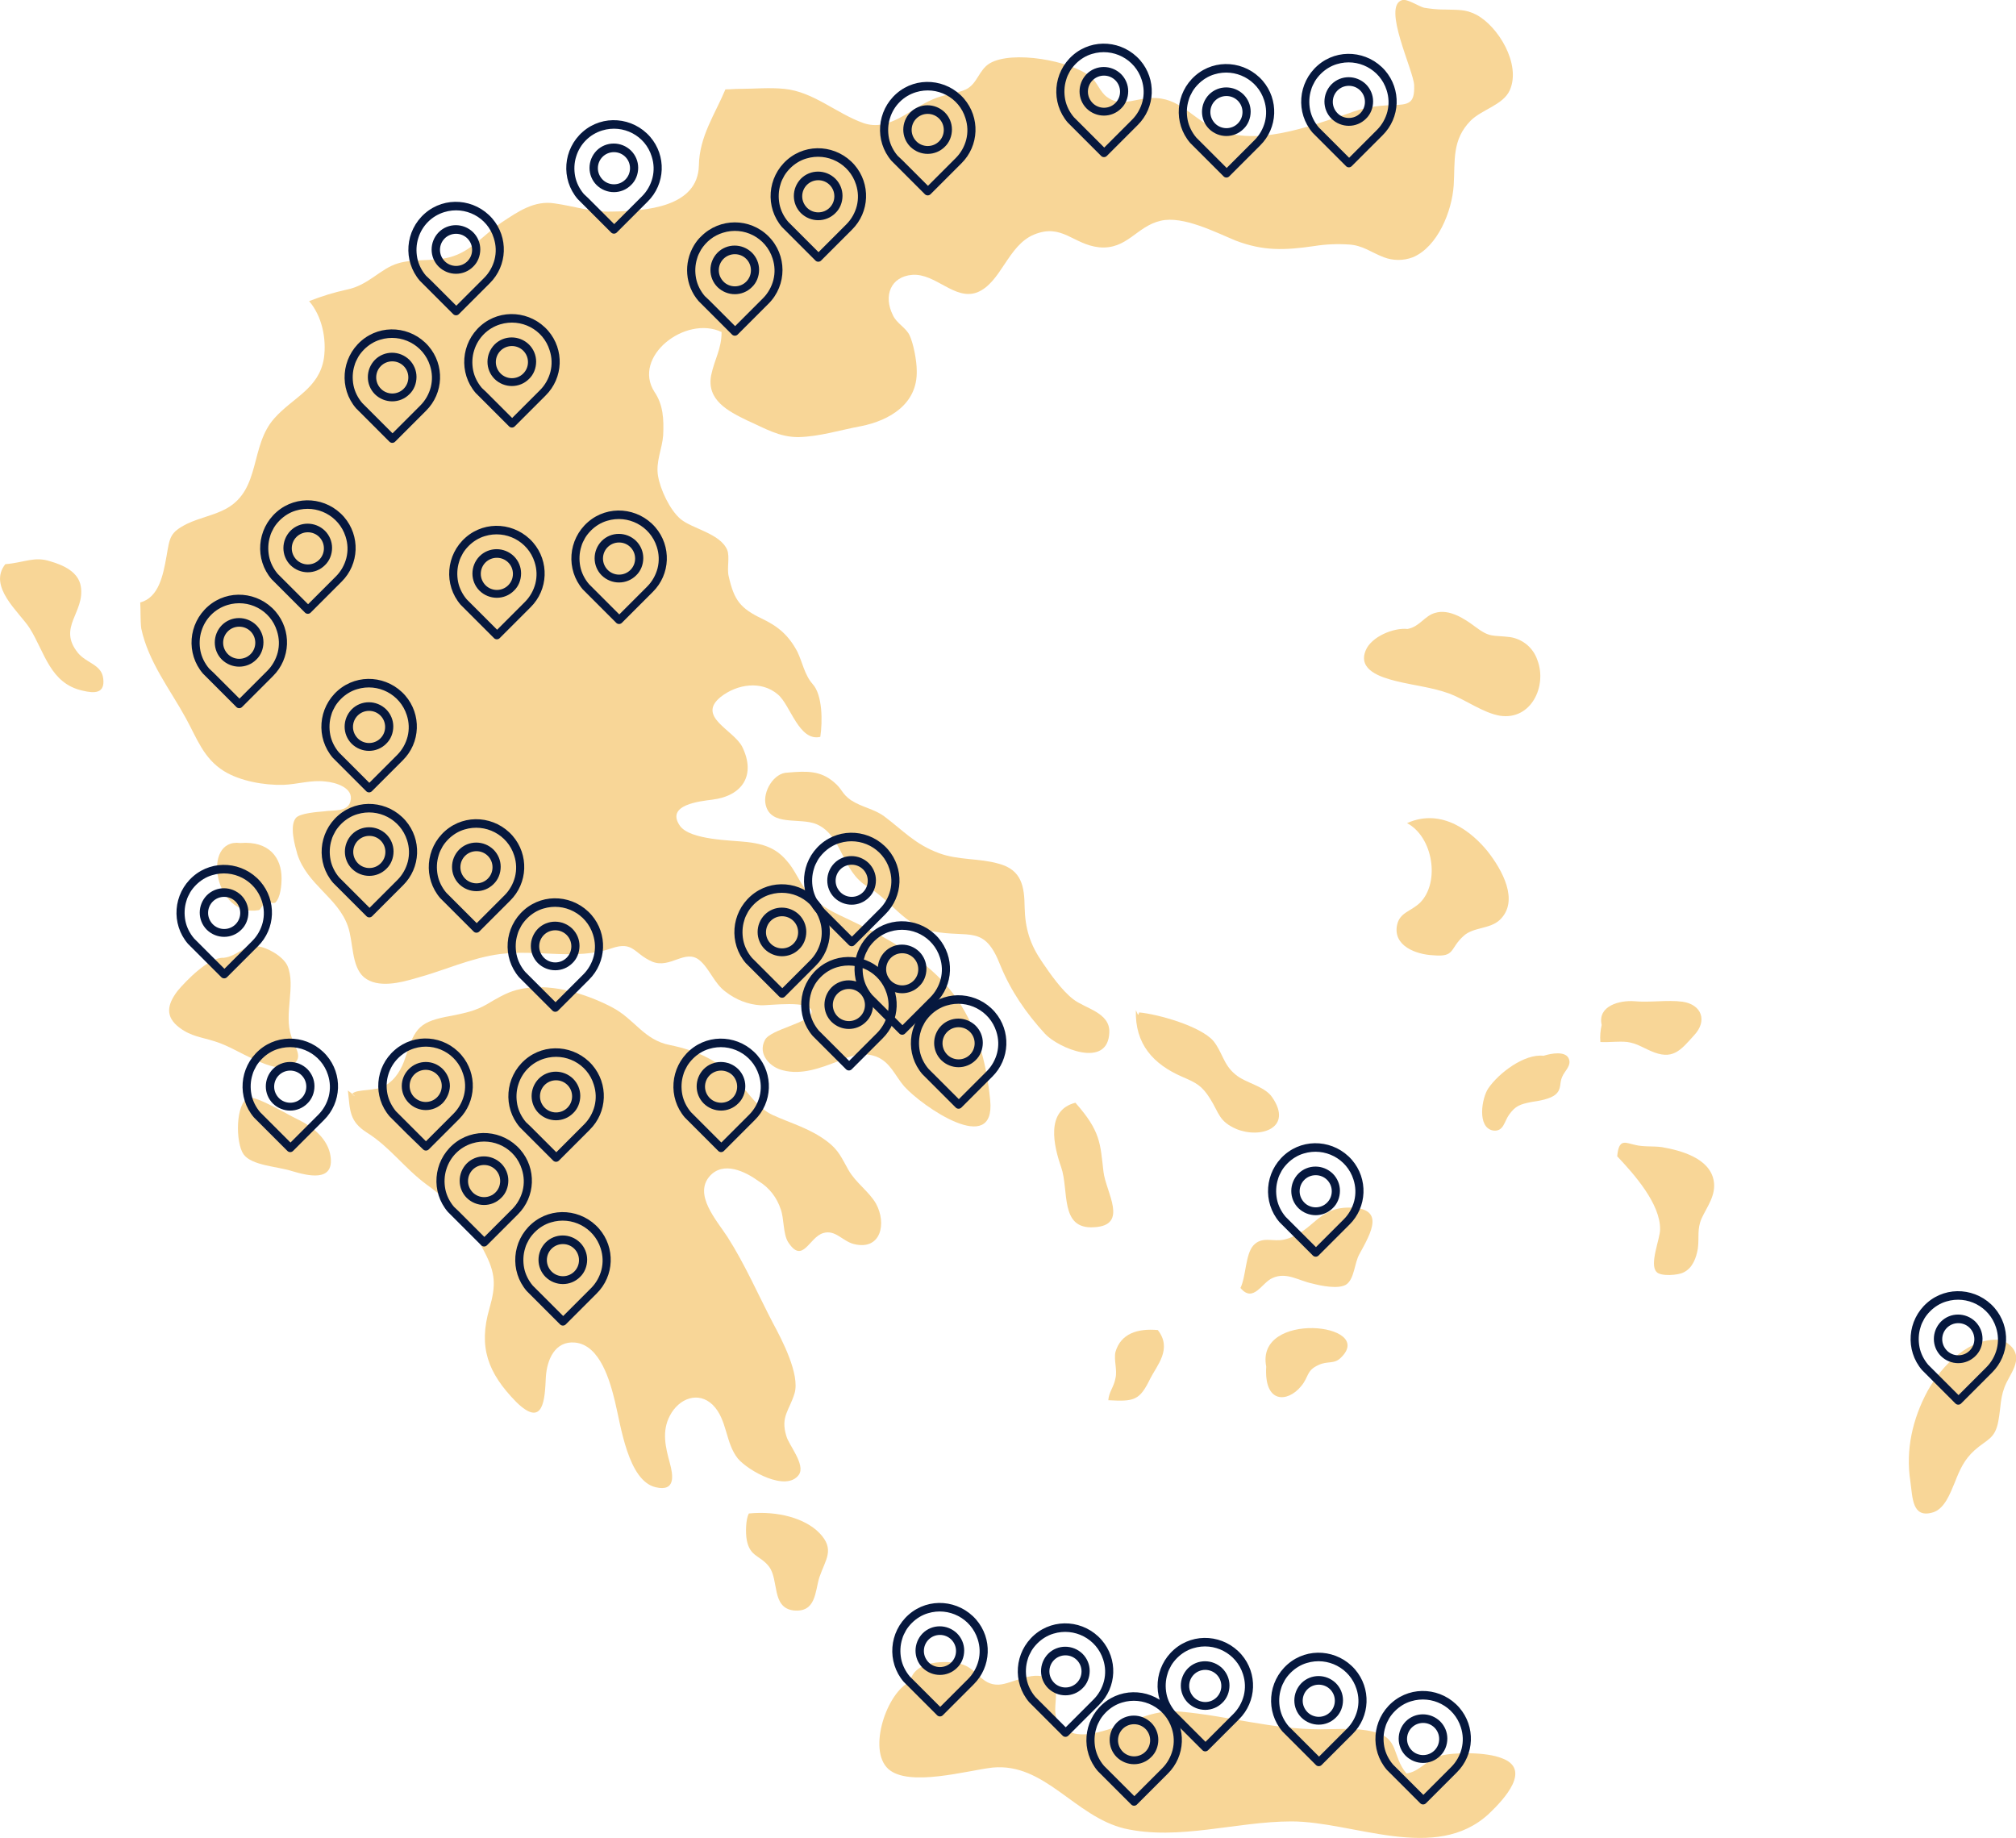 <?xml version="1.0" encoding="utf-8"?>
<!-- Generator: Adobe Illustrator 26.3.1, SVG Export Plug-In . SVG Version: 6.00 Build 0)  -->
<svg version="1.1" id="Layer_1" xmlns="http://www.w3.org/2000/svg" xmlns:xlink="http://www.w3.org/1999/xlink" x="0px" y="0px"
	 viewBox="0 0 790.3 720.5" style="enable-background:new 0 0 790.3 720.5;" xml:space="preserve">
<style type="text/css">
	.st0{fill:#F8D697;}
	.st1{fill:#06183E;}
</style>
<g id="Group_307" transform="translate(-273.625 -4253.862)">
	<path id="Path_1010" class="st0" d="M1022.5,4834.4c-1.9-12.3,0.9-24.4,6.7-35.2c5.4-9.9,17-22,29.5-20c9.3,5,4.1,11.4,1.5,16.6
		c-2.6,5.4-2.1,9.3-3.2,15.1c-1.3,7.1-4.5,7.1-9.3,11.4c-4.1,3.7-5.8,7.6-7.8,12.7c-1.7,3.9-3.9,10.6-9,11.8
		C1023.2,4848.8,1023.4,4840.9,1022.5,4834.4z"/>
	<path id="Path_1012" class="st0" d="M924.4,4735.8c0.2-10.1-10.3-21.8-16.8-28.7c0.6-7.3,3.4-5.2,6.9-4.5c3.5,0.9,6.9,0.4,10.6,0.9
		c7.5,1.3,18.6,4.3,20.3,13c1.1,5.8-2.6,10.3-4.7,14.9c-1.9,4.3-0.9,7.5-1.5,11.9c-0.6,3.5-2,7.6-5.6,9.3c-1.9,1.1-9,1.7-10.6-0.2
		C920.1,4749.4,924.4,4739.5,924.4,4735.8z"/>
	<path id="Path_1013" class="st0" d="M901.5,4655.6c-1.7-7.5,7.1-9.7,12.7-9.3c6.2,0.6,12.9-0.6,19,0.2c7.5,1.1,9.9,7.5,4.5,13.2
		c-5.4,6-8.4,9.9-17,6.1c-3.4-1.5-5.6-3-9.1-3.5c-3.5-0.4-7.1,0.2-10.6,0C900.8,4660,901,4657.8,901.5,4655.6z"/>
	<path id="Path_1014" class="st0" d="M874,4685.8c-4.5,0.9-6.3,1.5-8.8,5c-1.9,2.6-2.1,6.7-6.2,6.2c-6.5-1.1-4.5-12.9-1.9-16.6
		c4.1-6,14.2-13.6,21.6-12.7c3.5-1.1,8.2-1.7,9.7,0.7c1.7,3-1.5,5.2-2.4,7.6c-1.1,2.4-0.2,4.7-2.4,6.7
		C881.5,4684.7,876.7,4685.4,874,4685.8z"/>
	<path id="Path_1015" class="st0" d="M821.3,4616.4c1.1-5,5.4-5.2,9.1-8.8c7.8-8,5-25.7-5.2-31.1c13.8-6.2,25.7,3.7,31.7,11.2
		c5.4,6.9,12.5,19.2,4.7,26.7c-3.9,3.7-10.4,2.8-14.2,6.3c-5.6,5-3.2,8.4-11.9,7.6C828.7,4628,819.6,4624.6,821.3,4616.4z"/>
	<path id="Path_1016" class="st0" d="M809,4508.8c2.2-5.4,11-9,16.4-8.4c4.8-0.9,6.7-5.2,10.8-6.3c5.6-1.7,11.7,2.4,15.7,5.4
		c6,4.5,6.7,3.2,13.8,4.1c4.9,0.8,9,4.2,10.6,9c3.9,10.1-2.4,23.7-14.7,21.8c-6.5-1.1-13.4-6.2-19.6-8.6c-7.1-2.6-14-3.2-21.2-5
		C814.9,4519.3,805.8,4516.5,809,4508.8z"/>
	<path id="Path_1017" class="st0" d="M790.5,4788.9c-4.9,2.2-3.7,4.7-6.9,8.4c-5.2,6.3-14.5,6.9-13.6-7.8c-4.3-22,43.3-17,29.3-3.5
		C796.7,4788.7,794,4787.2,790.5,4788.9z"/>
	<path id="Path_1018" class="st0" d="M759.9,4758.7c2.2-4.5,1.9-13,5-16.6c3.5-3.9,7.8-1.3,12.3-2.4c11.2-2.8,12.7-12.5,25.2-12.5
		c14.5,0,8.8,9.7,4.1,18.3c-1.9,3.4-1.9,9.3-4.9,11.7c-3,2.2-10.3,0.6-13.4-0.2c-5.4-1.1-10.3-4.7-15.7-2.2
		C768.3,4756.5,765,4764.8,759.9,4758.7z"/>
	<path id="Path_1022" class="st0" d="M724.5,4794.3c-4.1,8.4-6.1,9-16.4,8.4c0.2-3.2,2.2-5.2,2.8-8.6c0.8-3.2-0.7-7.1,0-10.3
		c2.1-7.3,8.8-9.3,16.6-8.6C733.3,4782.6,727.1,4789.1,724.5,4794.3z"/>
	<path id="Path_1021" class="st0" d="M737,4675.9c-11.2-4.9-18.5-12.7-18.1-26.1c1.1,2.6,0.9,1.9,1.3,0.9
		c7.5,0.7,24.1,5.4,29.1,11.2c3.5,4.3,3.9,9.3,8.6,13.1c3.9,3.4,11.4,4.5,14.4,8.9c8.4,12.1-4.5,16.4-14,12.5
		c-6.9-3-6.7-6.2-10.3-11.9C744.8,4679.4,742.6,4678.3,737,4675.9z"/>
	<path id="Path_1023" class="st0" d="M689.6,4711.3c-2.8-8-6.3-22.2,5.6-25.2c9.9,11.2,9.7,15.8,11,27c0.9,8,10.1,21.1-3.7,21.8
		C688.9,4735.8,692.8,4720.5,689.6,4711.3z"/>
	<path id="Path_1019" class="st0" d="M621.8,4947.2c-8.2-7.6-0.4-30.2,8.6-34.1c1.5-8.6,14.5-8.4,19.6-7.1c6.9,1.7,8,8.4,15.1,8.2
		c5.4-0.2,14.5-6.5,20.3-1.7c4.5,3.7,0.2,11,2.8,15.8c3.7,6.9,11.6,5.8,17.7,4.1c11.2-3,19-8.8,30.8-7.6c18.6,1.7,35.6,6.9,54.6,6.9
		c6.7,0,14-0.7,20.5,0.9c10.6,2.4,7.3,9.5,13.2,16.4c5-0.6,8.2-5.6,13.2-6.9c5.6-1.5,18.1-1.5,24.1,0.9c11.9,4.3,1.1,16-5,21.8
		c-20.9,19.4-53.1,3-77.4,3c-21.6,0-44.2,7.6-65.4,2.8c-19.6-4.7-31.3-25.9-51.8-23.9C652.9,4947.8,629.8,4954.5,621.8,4947.2z"/>
	<path id="Path_1024" class="st0" d="M573.8,4569.4c-1.3-5.2,3.2-12.7,8.6-12.7c7.8-0.7,12.9-0.7,18.1,3.7c3.4,2.8,3,4.5,6.7,7.1
		c4.3,2.8,9,3.4,13,6.3c7.5,5.6,12.1,11,21.6,14.5c7.6,2.8,15.7,1.9,23.3,4.1c9.1,2.4,10.1,9,10.2,17.1c0.2,8.4,2.1,14.5,6.9,21.5
		c3.2,4.7,7.6,11,12.1,14.5c4.7,3.7,14.4,5.2,14.2,12.9c-0.4,14.7-20.1,6.2-25.2,0.7c-7.5-8.2-13.4-16.8-17.5-26.8
		c-6.3-16.2-11.9-10.6-26.7-13.4c-10.8-2.2-16.2-12.1-25.4-17.5c-10.3-6.2-9.7-19.8-19.8-24.4C587.4,4574.1,575.9,4578,573.8,4569.4
		z"/>
	<path id="Path_1027" class="st0" d="M575,4867.8c-3.4-4.3-7.3-3.7-8.6-10.1c-0.6-3-0.4-8.6,0.8-10.6c11.4-1.1,22,1.9,27.6,7.6
		c6.3,6.5,2.4,10.4,0,17.5c-1.7,5.6-1.3,13.8-10.1,12.9C575.9,4884,579.1,4873,575,4867.8z"/>
	<path id="Path_1020" class="st0" d="M328.6,4490c7.3-1.9,9-10.8,10.3-18.1c1.3-7.5,1.3-9.3,8-12.7c5-2.4,10.8-3.4,15.5-6
		c13.6-7.6,9.1-24.6,18.8-35.4c7.3-8.2,17.5-11.6,19.4-23.5c1.1-7.8-0.8-16.6-5.8-22.4c4.8-1.9,9.7-3.4,14.7-4.5
		c8.6-1.7,13.1-8.2,20.1-10.3c6.1-1.9,14-0.7,20.3-2.4c8.4-2.2,13.2-8.8,20.3-13.6c6.5-4.3,12.9-8.8,20.9-7.5
		c7.8,1.1,14,3.4,22.2,3.2c13.6-0.2,33.9-1.7,34.3-18.1c0.2-11.4,6.3-20,10.4-29.8c1.9,0,3.7-0.2,5.4-0.2c5.8,0,11.9-0.6,17.7,0
		c11.4,1.1,20.5,9.7,31,13.4c10.1,3.5,18.3-5.6,27.2-9.3c4.1-1.9,9.1-2.1,13-3.9c4.5-2.2,5-7.6,9.3-10.2c8.8-5.2,31.7-1.1,39.5,5.2
		c2.6,2,3.7,6,6.5,8c5,3.7,9.9,1.1,15.1,0.6c12.1-1.7,16.8,6.5,26.3,11.4c16.2,8,37.5-0.4,53.3-5.6c5.4-2.1,11-3.1,16.8-3.2
		c6.9-0.2,9.1-0.6,8.9-7.8c-0.2-5.8-12.7-31.1-4.7-33.4c2-0.6,6.3,2.4,8.6,3c2.5,0.4,5.1,0.7,7.6,0.7h0.7c4.9,0.2,7.8-0.2,12.1,2
		c8.6,4.5,17.7,19.4,13.2,29.6c-2.6,5.8-10.8,7.5-15.3,11.9c-7.5,7.6-6.1,15.7-6.7,25.4c-0.7,10.3-6.3,24.1-16,28.2
		c-3.7,1.4-7.7,1.4-11.4,0c-5-1.9-8.2-4.7-13.8-5c-4.5-0.3-9-0.1-13.4,0.6c-11.7,1.7-20,2-30.8-2.1c-7.8-3.2-20.7-9.9-29.5-7.8
		c-9.5,2.2-13.1,11.4-24.1,10.4c-10.2-1.1-14.5-9.5-25.5-5c-10.4,4.3-12.9,19-22.4,22.7c-8.8,3.2-16.2-7.6-25.4-6.9
		c-8.4,0.7-11.4,8.2-7.5,15.9c1.5,3.2,5,4.7,6.5,7.8c1.5,3.2,2.8,9.9,2.8,13.8c0.4,13.2-10.8,19.6-21.8,21.8
		c-8.2,1.5-16.2,4.1-24.6,4.3c-7.6,0-13-3.4-20-6.5c-7.6-3.7-16-8-14.2-17.7c1.3-6.3,4.1-10.3,4.1-17c-14.2-6.7-35.2,9.7-26.3,23.5
		c3.4,5,3.7,10.6,3.4,17c-0.4,5.4-3,10.4-2,16c0.9,5.2,4.5,13.1,8.8,16.8c4.7,3.9,15.5,5.6,18.3,12.1c1.1,2.8-0.2,7.3,0.6,10.4
		c2.1,9.3,4.5,12.5,13.1,16.6c6.3,3,10.4,6.5,13.8,12.9c2,4.1,2.8,9.1,6,12.7c3.9,4.3,3.9,14.7,3,20.7c-8.4,1.9-11.7-12.5-16.6-16.6
		c-6.5-5.6-16-4.1-22.4,0.9c-9.7,7.8,5,12.9,8.4,19.6c5.4,11,0.2,19.2-11.7,20.7c-4.5,0.6-18.6,1.9-12.7,10.3
		c4.1,5.6,20.3,5.6,26.1,6.3c6.3,0.7,11.4,2.2,15.7,7.3c3.2,3.5,4.9,8.2,7.8,11.9c3.9,5,9.3,7.8,14.9,10.4
		c15.5,7.3,32.4,16.2,42.7,30c9.1,12.3,12.9,26.3,14.4,41.6c2.2,22.4-26.7,2.4-33.7-5.4c-3.7-4.3-5.4-9.5-11-11.7
		c-5.6-2-9.9-0.2-15.1,1.9c-6.7,2.6-14.2,5.4-21.4,3.5c-5-1.1-10.1-6.3-7.1-11.9c2.2-4.3,18.1-6.7,18.3-11c0.2-4.9-17-2.4-20-2.6
		c-5-0.3-9.7-2.2-13.6-5.2c-4.7-3.4-6.3-9.1-10.4-12.5c-5.6-4.5-11.4,3.5-18.5,0.6c-7.3-3.2-7.3-8.2-16-5.2
		c-13.8,4.7-28.9,0.4-43.5,2.2c-11.6,1.5-22,6.5-33.2,9.5c-5.8,1.7-14.9,4.1-20.3-0.4c-5-4.3-4.1-13.8-6.3-20
		c-3.9-11.2-15.9-16.2-19.8-28.2c-0.9-3.2-3.2-11-0.6-14.2c1.5-1.9,8.6-2.4,11-2.6c3.5-0.6,9.3,0.4,10.4-3.9c1.5-5.4-6-7.5-9.7-7.8
		c-5.8-0.7-11,1.1-16.6,1.3c-7.6,0.2-17-1.5-23.3-5.4c-8-5-10.5-12.7-14.9-20.7c-6.1-11.2-14.7-22-17.5-35.2
		C328.6,4496.9,328.8,4493.4,328.6,4490z"/>
	<path id="Path_1026" class="st0" d="M417.6,4697.9c-7.1-4.5-6.7-8.6-7.6-16.6c0.6,0.4,1.1,0.9,1.7,1.3c-0.1,0-0.2,0.1-0.2,0.2l0,0
		c0.4,0.4,0.8,0.7,1.1,0.7c0.6,0.6,0.4,0.4,0,0c-0.2-0.4-0.6-0.6-0.9-0.9c1.7-2,9.5-0.9,12.9-3.2c4.1-2.4,6.5-6.5,8-11.2
		c3.7-11.7,5.6-14,18.1-16.2c5.4-1.1,9.3-1.9,13.8-4.5c3.7-2.2,7.5-4.5,11.6-5.6c12.1-3.2,26.5,1.1,37.3,6.7
		c9.1,4.7,12.5,12.9,22.9,14.9c10.8,2.2,19.6,6.3,26.8,14.5c4.3,4.7,7.5,10.1,13.4,12.9c7.5,3.4,14.5,5.2,21.3,10.3
		c4.7,3.5,5.8,6.7,8.4,11.2c2.8,5,8,8.4,10.8,13.2c4.3,7.8,2,18.5-8.6,15.9c-4.5-1.1-7.3-5.8-12.1-4.3c-5.6,1.7-8,12.5-13.8,3.4
		c-1.9-3.2-1.5-9.1-2.8-12.7c-1.5-4.6-4.5-8.5-8.6-11c-5.4-3.9-13.8-8-19.2-2.1c-6.5,7.3,2.6,17.3,6.9,23.9
		c6.9,10.8,12.1,22.8,17.9,33.9c3.4,6.3,10.6,20,8.4,27.4c-2,6.7-5.6,9.1-3.2,16.8c0.9,3.4,7.6,11.2,4.9,15.1
		c-4.9,6.9-19.8-1.5-23.9-6.3c-5-6.2-4.1-15.3-9.9-21.1c-5.6-5.4-13.2-2.6-16.8,4.3c-3.2,6.1-1.7,12.3,0,18.5
		c1.3,4.8,2.4,11.4-5.6,9.5c-10.8-2.6-13.6-24.2-15.9-33.6c-1.9-7.8-5.8-22.2-15.7-23.1c-7.8-0.7-11,6.7-11.4,13.6
		c-0.4,8.4-0.8,20.3-11.6,9.7c-11.2-11.4-14.9-21.6-10.5-36.7c2.6-9.1,2.4-13.8-2-22.2c-5.3-10.4-13-19.5-22.6-26.3
		C432.1,4711.7,426.5,4703.5,417.6,4697.9z"/>
	<path id="Path_1035" class="st0" d="M412.5,4683.5C412.9,4683.9,413.1,4684.1,412.5,4683.5z"/>
	<path id="Path_1036" class="st0" d="M412.5,4683.5c-0.4,0-0.7-0.4-1.1-0.7c0-0.1,0.1-0.2,0.2-0.2l0,0
		C412,4683,412.4,4683.2,412.5,4683.5z"/>
	<path id="Path_1039" class="st0" d="M343.2,4642.3c3.4-4.1,12.5-13.4,18.1-13c5.8-0.7,7.6-5.2,13.4-4.5c3.7,0.4,9.9,3.9,11.6,7.6
		c3.4,7.8-1.5,19,1.5,27.6c1.5,4.9,5.6,9-0.7,11.8c-4.1,1.7-10.5-1.1-14-2.8c-5.2-2.2-9.7-5.2-15.1-6.9c-5.2-1.7-9.3-1.9-14-5.4
		C338.3,4652.4,339.1,4647.7,343.2,4642.3z"/>
	<path id="Path_1037" class="st0" d="M369.1,4706.3c-3.2-4.5-3.2-20.1,2-22.2c3.2-0.7,16,7.1,19.8,8.8c5.6,2.8,11.4,7.6,12.3,14.2
		c1.5,10.3-9,7.6-15.1,5.8C382.7,4711.1,372.3,4710.8,369.1,4706.3z"/>
	<path id="Path_1040" class="st0" d="M375.1,4610.6c-17.5,3.2-22.6-28.3-7.3-26.3c11.4-0.9,16.2,5.8,16.2,13.8
		c0,2.8-0.4,7.5-2.4,9.5c-0.9,0.7-3-0.6-3.9,0C376.6,4608.2,375.8,4610.5,375.1,4610.6z"/>
	<path id="Path_1041" class="st0" d="M305.3,4483.7c1.7,10.3-9.3,16-1.1,26.1c3.4,4.1,9.3,4.5,9.9,10.1c0.7,5.8-3.4,5.8-8,4.7
		c-12.9-2.8-14.9-15.1-20.9-24.6c-4.1-6.3-16.4-16.2-9.5-25c7.5-0.6,11.4-3.2,17.7-1.1C298.6,4475.4,304.4,4478.1,305.3,4483.7z"/>
	<path id="Path_1028" class="st1" d="M551.7,4371.6l10.1,10.1l10.9-10.9c2-2,3.4-4.5,4.1-7.2c0.7-2.8,0.6-5.6-0.3-8.4
		c-2.6-8.2-11.3-12.7-19.5-10.1c-3.6,1.1-6.6,3.5-8.6,6.7c-0.6,1.1-1.2,2.2-1.5,3.4c-0.8,2.5-0.9,5.2-0.4,7.8
		c0.5,2.5,1.7,4.9,3.4,6.9L551.7,4371.6L551.7,4371.6z M554.1,4378.5l-6.5-6.5l0,0l-0.1-0.1c-5.3-6.1-6-14.9-1.8-21.9
		c0.8-1.3,1.7-2.5,2.8-3.5c7.3-7.3,19.1-7.3,26.4,0c7.3,7.3,7.3,19.1,0,26.4l-12.1,12.1c-0.6,0.6-1.6,0.6-2.2,0L554.1,4378.5
		L554.1,4378.5z M568.4,4366.4c-3.7,3.7-9.7,3.7-13.5,0c-3.7-3.7-3.7-9.7,0-13.5c3.7-3.7,9.7-3.7,13.5,0c1.8,1.8,2.8,4.2,2.8,6.7
		C571.2,4362.2,570.2,4364.7,568.4,4366.4z M561.7,4366.1c3.5,0,6.3-2.8,6.3-6.3s-2.8-6.3-6.3-6.3s-6.3,2.8-6.3,6.3
		c0,1.7,0.7,3.3,1.9,4.5C558.4,4365.4,560,4366.1,561.7,4366.1z"/>
	<path id="Path_1030" class="st1" d="M506.3,4484.6l10.1,10.1l10.9-10.9c2-2,3.4-4.5,4.1-7.2c0.7-2.8,0.6-5.6-0.3-8.4
		c-2.6-8.2-11.3-12.7-19.5-10.2c-2.4,0.7-4.6,2.1-6.3,3.8c-0.9,0.9-1.7,1.9-2.3,2.9c-0.6,1.1-1.2,2.2-1.5,3.4
		c-0.8,2.5-0.9,5.2-0.4,7.8c0.5,2.5,1.7,4.9,3.4,6.9L506.3,4484.6L506.3,4484.6z M508.7,4491.5l-6.5-6.5l0,0l-0.1-0.1
		c-6.7-7.8-5.8-19.6,2-26.4s19.6-5.8,26.4,2c6.4,7.4,6,18.5-1,25.4l-12.1,12.1c-0.6,0.6-1.6,0.6-2.2,0l0,0L508.7,4491.5
		L508.7,4491.5z M523,4479.4c-3.7,3.7-9.7,3.7-13.5,0c-3.7-3.7-3.7-9.7,0-13.5c3.7-3.7,9.7-3.7,13.5,0c1.8,1.8,2.8,4.2,2.8,6.7
		C525.8,4475.2,524.8,4477.7,523,4479.4L523,4479.4z M516.3,4479.1c3.5,0,6.3-2.8,6.3-6.3s-2.8-6.3-6.3-6.3s-6.3,2.8-6.3,6.3
		c0,1.7,0.7,3.3,1.9,4.5C513,4478.4,514.6,4479.1,516.3,4479.1L516.3,4479.1z"/>
	<path id="Path_1032" class="st1" d="M481.3,4636.6l10.1,10.1l10.9-10.9c2-2,3.4-4.5,4.1-7.2c0.7-2.8,0.6-5.6-0.3-8.4
		c-2.6-8.2-11.3-12.7-19.5-10.2c-2.4,0.7-4.6,2.1-6.3,3.8c-0.9,0.9-1.7,1.9-2.3,2.9c-0.6,1.1-1.2,2.2-1.5,3.4
		c-0.8,2.5-0.9,5.2-0.4,7.8c0.5,2.5,1.7,4.9,3.4,6.9L481.3,4636.6L481.3,4636.6z M483.7,4643.5l-6.5-6.5l0,0l-0.1-0.1
		c-6.7-7.8-5.8-19.6,2-26.4s19.6-5.8,26.4,2c6.4,7.4,6,18.5-1,25.4l-12.1,12.1c-0.6,0.6-1.6,0.6-2.2,0l0,0L483.7,4643.5
		L483.7,4643.5z M498,4631.4c-3.7,3.7-9.7,3.7-13.5,0c-3.7-3.7-3.7-9.7,0-13.5c3.7-3.7,9.7-3.7,13.5,0c1.8,1.8,2.8,4.2,2.8,6.7
		C500.8,4627.2,499.8,4629.7,498,4631.4L498,4631.4z M491.3,4631.1c3.5,0,6.3-2.8,6.3-6.3s-2.8-6.3-6.3-6.3s-6.3,2.8-6.3,6.3
		c0,1.7,0.7,3.3,1.9,4.5C488,4630.4,489.6,4631.1,491.3,4631.1L491.3,4631.1z"/>
	<path id="Path_1032_00000129195197178476204870000014495942082715075209_" class="st1" d="M450.4,4605.6l10.1,10.1l10.9-10.9
		c2-2,3.4-4.5,4.1-7.2c0.7-2.8,0.6-5.6-0.3-8.4c-2.6-8.2-11.3-12.7-19.5-10.2c-2.4,0.7-4.6,2.1-6.3,3.8c-0.9,0.9-1.7,1.9-2.3,2.9
		c-0.6,1.1-1.2,2.2-1.5,3.4c-0.8,2.5-0.9,5.2-0.4,7.8c0.5,2.5,1.7,4.9,3.4,6.9L450.4,4605.6L450.4,4605.6z M452.8,4612.5l-6.5-6.5
		l0,0l-0.1-0.1c-6.7-7.8-5.8-19.6,2-26.4s19.6-5.8,26.4,2c6.4,7.4,6,18.5-1,25.4l-12.1,12.1c-0.6,0.6-1.6,0.6-2.2,0l0,0
		L452.8,4612.5L452.8,4612.5z M467.1,4600.4c-3.7,3.7-9.7,3.7-13.5,0c-3.7-3.7-3.7-9.7,0-13.5c3.7-3.7,9.7-3.7,13.5,0
		c1.8,1.8,2.8,4.2,2.8,6.7C469.9,4596.2,468.9,4598.7,467.1,4600.4L467.1,4600.4z M460.4,4600.1c3.5,0,6.3-2.8,6.3-6.3
		s-2.8-6.3-6.3-6.3s-6.3,2.8-6.3,6.3c0,1.7,0.7,3.3,1.9,4.5C457.1,4599.4,458.7,4600.1,460.4,4600.1L460.4,4600.1z"/>
	<path id="Path_1032_00000084506539653156347860000017711433856296607372_" class="st1" d="M408.4,4599.6l10.1,10.1l10.9-10.9
		c2-2,3.4-4.5,4.1-7.2c0.7-2.8,0.6-5.6-0.3-8.4c-2.6-8.2-11.3-12.7-19.5-10.2c-2.4,0.7-4.6,2.1-6.3,3.8c-0.9,0.9-1.7,1.9-2.3,2.9
		c-0.6,1.1-1.2,2.2-1.5,3.4c-0.8,2.5-0.9,5.2-0.4,7.8c0.5,2.5,1.7,4.9,3.4,6.9L408.4,4599.6L408.4,4599.6z M410.8,4606.5l-6.5-6.5
		l0,0l-0.1-0.1c-6.7-7.8-5.8-19.6,2-26.4s19.6-5.8,26.4,2c6.4,7.4,6,18.5-1,25.4l-12.1,12.1c-0.6,0.6-1.6,0.6-2.2,0l0,0
		L410.8,4606.5L410.8,4606.5z M425.1,4594.4c-3.7,3.7-9.7,3.7-13.5,0c-3.7-3.7-3.7-9.7,0-13.5c3.7-3.7,9.7-3.7,13.5,0
		c1.8,1.8,2.8,4.2,2.8,6.7C427.9,4590.2,426.9,4592.7,425.1,4594.4L425.1,4594.4z M418.4,4594.1c3.5,0,6.3-2.8,6.3-6.3
		s-2.8-6.3-6.3-6.3s-6.3,2.8-6.3,6.3c0,1.7,0.7,3.3,1.9,4.5C415.1,4593.4,416.7,4594.1,418.4,4594.1L418.4,4594.1z"/>
	<path id="Path_1032_00000181768748785320347520000013893895543193908404_" class="st1" d="M417.4,4413.6l10.1,10.1l10.9-10.9
		c2-2,3.4-4.5,4.1-7.2c0.7-2.8,0.6-5.6-0.3-8.4c-2.6-8.2-11.3-12.7-19.5-10.2c-2.4,0.7-4.6,2.1-6.3,3.8c-0.9,0.9-1.7,1.9-2.3,2.9
		c-0.6,1.1-1.2,2.2-1.5,3.4c-0.8,2.5-0.9,5.2-0.4,7.8c0.5,2.5,1.7,4.9,3.4,6.9L417.4,4413.6L417.4,4413.6z M419.8,4420.5l-6.5-6.5
		l0,0l-0.1-0.1c-6.7-7.8-5.8-19.6,2-26.4s19.6-5.8,26.4,2c6.4,7.4,6,18.5-1,25.4l-12.1,12.1c-0.6,0.6-1.6,0.6-2.2,0l0,0
		L419.8,4420.5L419.8,4420.5z M434.1,4408.4c-3.7,3.7-9.7,3.7-13.5,0c-3.7-3.7-3.7-9.7,0-13.5c3.7-3.7,9.7-3.7,13.5,0
		c1.8,1.8,2.8,4.2,2.8,6.7C436.9,4404.2,435.9,4406.7,434.1,4408.4L434.1,4408.4z M427.4,4408.1c3.5,0,6.3-2.8,6.3-6.3
		s-2.8-6.3-6.3-6.3s-6.3,2.8-6.3,6.3c0,1.7,0.7,3.3,1.9,4.5C424.1,4407.4,425.7,4408.1,427.4,4408.1L427.4,4408.1z"/>
	<path id="Path_1032_00000063617232420486774640000014936245273912513421_" class="st1" d="M584.4,4342.6l10.1,10.1l10.9-10.9
		c2-2,3.4-4.5,4.1-7.2c0.7-2.8,0.6-5.6-0.3-8.4c-2.6-8.2-11.3-12.7-19.5-10.2c-2.4,0.7-4.6,2.1-6.3,3.8c-0.9,0.9-1.7,1.9-2.3,2.9
		c-0.6,1.1-1.2,2.2-1.5,3.4c-0.8,2.5-0.9,5.2-0.4,7.8c0.5,2.5,1.7,4.9,3.4,6.9L584.4,4342.6L584.4,4342.6z M586.8,4349.5l-6.5-6.5
		l0,0l-0.1-0.1c-6.7-7.8-5.8-19.6,2-26.4c7.8-6.8,19.6-5.8,26.4,2c6.4,7.4,6,18.5-1,25.4l-12.1,12.1c-0.6,0.6-1.6,0.6-2.2,0l0,0
		L586.8,4349.5L586.8,4349.5z M601.1,4337.4c-3.7,3.7-9.7,3.7-13.5,0c-3.7-3.7-3.7-9.7,0-13.5c3.7-3.7,9.7-3.7,13.5,0
		c1.8,1.8,2.8,4.2,2.8,6.7C603.9,4333.2,602.9,4335.7,601.1,4337.4L601.1,4337.4z M594.4,4337.1c3.5,0,6.3-2.8,6.3-6.3
		s-2.8-6.3-6.3-6.3s-6.3,2.8-6.3,6.3c0,1.7,0.7,3.3,1.9,4.5C591.1,4336.4,592.7,4337.1,594.4,4337.1L594.4,4337.1z"/>
	<path id="Path_1032_00000029741681411699277510000009074550480703562387_" class="st1" d="M696.4,4301.6l10.1,10.1l10.9-10.9
		c2-2,3.4-4.5,4.1-7.2c0.7-2.8,0.6-5.6-0.3-8.4c-2.6-8.2-11.3-12.7-19.5-10.2c-2.4,0.7-4.6,2.1-6.3,3.8c-0.9,0.9-1.7,1.9-2.3,2.9
		c-0.6,1.1-1.2,2.2-1.5,3.4c-0.8,2.5-0.9,5.2-0.4,7.8c0.5,2.5,1.7,4.9,3.4,6.9L696.4,4301.6L696.4,4301.6z M698.8,4308.5l-6.5-6.5
		l0,0l-0.1-0.1c-6.7-7.8-5.8-19.6,2-26.4c7.8-6.8,19.6-5.8,26.4,2c6.4,7.4,6,18.5-1,25.4l-12.1,12.1c-0.6,0.6-1.6,0.6-2.2,0l0,0
		L698.8,4308.5L698.8,4308.5z M713.1,4296.4c-3.7,3.7-9.7,3.7-13.5,0c-3.7-3.7-3.7-9.7,0-13.5c3.7-3.7,9.7-3.7,13.5,0
		c1.8,1.8,2.8,4.2,2.8,6.7C715.9,4292.2,714.9,4294.7,713.1,4296.4L713.1,4296.4z M706.4,4296.1c3.5,0,6.3-2.8,6.3-6.3
		s-2.8-6.3-6.3-6.3s-6.3,2.8-6.3,6.3c0,1.7,0.7,3.3,1.9,4.5C703.1,4295.4,704.7,4296.1,706.4,4296.1L706.4,4296.1z"/>
	<path id="Path_1032_00000065767330491182502160000000576058493817710752_" class="st1" d="M744.4,4309.6l10.1,10.1l10.9-10.9
		c2-2,3.4-4.5,4.1-7.2c0.7-2.8,0.6-5.6-0.3-8.4c-2.6-8.2-11.3-12.7-19.5-10.2c-2.4,0.7-4.6,2.1-6.3,3.8c-0.9,0.9-1.7,1.9-2.3,2.9
		c-0.6,1.1-1.2,2.2-1.5,3.4c-0.8,2.5-0.9,5.2-0.4,7.8c0.5,2.5,1.7,4.9,3.4,6.9L744.4,4309.6L744.4,4309.6z M746.8,4316.5l-6.5-6.5
		l0,0l-0.1-0.1c-6.7-7.8-5.8-19.6,2-26.4c7.8-6.8,19.6-5.8,26.4,2c6.4,7.4,6,18.5-1,25.4l-12.1,12.1c-0.6,0.6-1.6,0.6-2.2,0l0,0
		L746.8,4316.5L746.8,4316.5z M761.1,4304.4c-3.7,3.7-9.7,3.7-13.5,0c-3.7-3.7-3.7-9.7,0-13.5c3.7-3.7,9.7-3.7,13.5,0
		c1.8,1.8,2.8,4.2,2.8,6.7C763.9,4300.2,762.9,4302.7,761.1,4304.4L761.1,4304.4z M754.4,4304.1c3.5,0,6.3-2.8,6.3-6.3
		s-2.8-6.3-6.3-6.3s-6.3,2.8-6.3,6.3c0,1.7,0.7,3.3,1.9,4.5C751.1,4303.4,752.7,4304.1,754.4,4304.1L754.4,4304.1z"/>
	<path id="Path_1032_00000173858528570150960760000009244718327639259306_" class="st1" d="M792.4,4305.6l10.1,10.1l10.9-10.9
		c2-2,3.4-4.5,4.1-7.2c0.7-2.8,0.6-5.6-0.3-8.4c-2.6-8.2-11.3-12.7-19.5-10.2c-2.4,0.7-4.6,2.1-6.3,3.8c-0.9,0.9-1.7,1.9-2.3,2.9
		c-0.6,1.1-1.2,2.2-1.5,3.4c-0.8,2.5-0.9,5.2-0.4,7.8c0.5,2.5,1.7,4.9,3.4,6.9L792.4,4305.6L792.4,4305.6z M794.8,4312.5l-6.5-6.5
		l0,0l-0.1-0.1c-6.7-7.8-5.8-19.6,2-26.4c7.8-6.8,19.6-5.8,26.4,2c6.4,7.4,6,18.5-1,25.4l-12.1,12.1c-0.6,0.6-1.6,0.6-2.2,0l0,0
		L794.8,4312.5L794.8,4312.5z M809.1,4300.4c-3.7,3.7-9.7,3.7-13.5,0c-3.7-3.7-3.7-9.7,0-13.5c3.7-3.7,9.7-3.7,13.5,0
		c1.8,1.8,2.8,4.2,2.8,6.7C811.9,4296.2,810.9,4298.7,809.1,4300.4L809.1,4300.4z M802.4,4300.1c3.5,0,6.3-2.8,6.3-6.3
		s-2.8-6.3-6.3-6.3s-6.3,2.8-6.3,6.3c0,1.7,0.7,3.3,1.9,4.5C799.1,4299.4,800.7,4300.1,802.4,4300.1L802.4,4300.1z"/>
	<path id="Path_1033" class="st1" d="M484.3,4759.6l10.1,10.1l10.9-10.9c2-2,3.4-4.5,4.1-7.2c0.7-2.8,0.6-5.6-0.3-8.4
		c-2.6-8.2-11.3-12.7-19.5-10.2c-2.4,0.7-4.6,2.1-6.3,3.8c-0.9,0.9-1.7,1.9-2.3,2.9c-0.6,1.1-1.2,2.2-1.5,3.4
		c-0.8,2.5-0.9,5.2-0.4,7.8c0.5,2.5,1.7,4.9,3.4,6.9L484.3,4759.6L484.3,4759.6z M486.7,4766.5l-6.5-6.5l0,0l-0.1-0.1
		c-6.7-7.8-5.8-19.6,2-26.4s19.6-5.8,26.4,2c6.4,7.4,6,18.5-1,25.4l-12.1,12.1c-0.6,0.6-1.6,0.6-2.2,0l0,0L486.7,4766.5
		L486.7,4766.5z M501,4754.4c-3.7,3.7-9.7,3.7-13.5,0c-3.7-3.7-3.7-9.7,0-13.5c3.7-3.7,9.7-3.7,13.5,0c1.8,1.8,2.8,4.2,2.8,6.7
		C503.8,4750.2,502.8,4752.7,501,4754.4L501,4754.4z M494.3,4754.1c3.5,0,6.3-2.8,6.3-6.3s-2.8-6.3-6.3-6.3s-6.3,2.8-6.3,6.3
		c0,1.7,0.7,3.3,1.9,4.5C491,4753.4,492.6,4754.1,494.3,4754.1L494.3,4754.1z"/>
	<path id="Path_1033_00000053520640706695797490000013422966684410104505_" class="st1" d="M632.1,4912.8l10.1,10.1l10.9-10.9
		c2-2,3.4-4.5,4.1-7.2c0.7-2.8,0.6-5.6-0.3-8.4c-2.6-8.2-11.3-12.7-19.5-10.2c-2.4,0.7-4.6,2.1-6.3,3.8c-0.9,0.9-1.7,1.9-2.3,2.9
		c-0.6,1.1-1.2,2.2-1.5,3.4c-0.8,2.5-0.9,5.2-0.4,7.8c0.5,2.5,1.7,4.9,3.4,6.9L632.1,4912.8L632.1,4912.8z M634.5,4919.7l-6.5-6.5
		l0,0l-0.1-0.1c-6.7-7.8-5.8-19.6,2-26.4s19.6-5.8,26.4,2c6.4,7.4,6,18.5-1,25.4l-12.1,12.1c-0.6,0.6-1.6,0.6-2.2,0l0,0
		L634.5,4919.7L634.5,4919.7z M648.8,4907.6c-3.7,3.7-9.7,3.7-13.5,0c-3.7-3.7-3.7-9.7,0-13.5c3.7-3.7,9.7-3.7,13.5,0
		c1.8,1.8,2.8,4.2,2.8,6.7C651.6,4903.4,650.6,4905.9,648.8,4907.6L648.8,4907.6z M642.1,4907.3c3.5,0,6.3-2.8,6.3-6.3
		s-2.8-6.3-6.3-6.3s-6.3,2.8-6.3,6.3c0,1.7,0.7,3.3,1.9,4.5C638.8,4906.6,640.4,4907.3,642.1,4907.3L642.1,4907.3z"/>
	<path id="Path_1033_00000053542941725585162550000014461836370955030941_" class="st1" d="M681.3,4920.8l10.1,10.1l10.9-10.9
		c2-2,3.4-4.5,4.1-7.2c0.7-2.8,0.6-5.6-0.3-8.4c-2.6-8.2-11.3-12.7-19.5-10.2c-2.4,0.7-4.6,2.1-6.3,3.8c-0.9,0.9-1.7,1.9-2.3,2.9
		c-0.6,1.1-1.2,2.2-1.5,3.4c-0.8,2.5-0.9,5.2-0.4,7.8c0.5,2.5,1.7,4.9,3.4,6.9L681.3,4920.8L681.3,4920.8z M683.7,4927.7l-6.5-6.5
		l0,0l-0.1-0.1c-6.7-7.8-5.8-19.6,2-26.4s19.6-5.8,26.4,2c6.4,7.4,6,18.5-1,25.4l-12.1,12.1c-0.6,0.6-1.6,0.6-2.2,0l0,0
		L683.7,4927.7L683.7,4927.7z M698,4915.6c-3.7,3.7-9.7,3.7-13.5,0c-3.7-3.7-3.7-9.7,0-13.5c3.7-3.7,9.7-3.7,13.5,0
		c1.8,1.8,2.8,4.2,2.8,6.7C700.8,4911.4,699.8,4913.9,698,4915.6L698,4915.6z M691.3,4915.3c3.5,0,6.3-2.8,6.3-6.3s-2.8-6.3-6.3-6.3
		s-6.3,2.8-6.3,6.3c0,1.7,0.7,3.3,1.9,4.5C688,4914.6,689.6,4915.3,691.3,4915.3L691.3,4915.3z"/>
	<path id="Path_1033_00000170987424831845543910000000767039267120168852_" class="st1" d="M736.1,4926.5l10.1,10.1l10.9-10.9
		c2-2,3.4-4.5,4.1-7.2c0.7-2.8,0.6-5.6-0.3-8.4c-2.6-8.2-11.3-12.7-19.5-10.2c-2.4,0.7-4.6,2.1-6.3,3.8c-0.9,0.9-1.7,1.9-2.3,2.9
		c-0.6,1.1-1.2,2.2-1.5,3.4c-0.8,2.5-0.9,5.2-0.4,7.8c0.5,2.5,1.7,4.9,3.4,6.9L736.1,4926.5L736.1,4926.5z M738.5,4933.4l-6.5-6.5
		l0,0l-0.1-0.1c-6.7-7.8-5.8-19.6,2-26.4s19.6-5.8,26.4,2c6.4,7.4,6,18.5-1,25.4l-12.1,12.1c-0.6,0.6-1.6,0.6-2.2,0l0,0
		L738.5,4933.4L738.5,4933.4z M752.8,4921.3c-3.7,3.7-9.7,3.7-13.5,0c-3.7-3.7-3.7-9.7,0-13.5c3.7-3.7,9.7-3.7,13.5,0
		c1.8,1.8,2.8,4.2,2.8,6.7C755.6,4917.1,754.6,4919.6,752.8,4921.3L752.8,4921.3z M746.1,4921c3.5,0,6.3-2.8,6.3-6.3
		s-2.8-6.3-6.3-6.3s-6.3,2.8-6.3,6.3c0,1.7,0.7,3.3,1.9,4.5C742.8,4920.3,744.4,4921,746.1,4921L746.1,4921z"/>
	<path id="Path_1033_00000101812181552574638900000010291172361651501497_" class="st1" d="M780.6,4932.3l10.1,10.1l10.9-10.9
		c2-2,3.4-4.5,4.1-7.2c0.7-2.8,0.6-5.6-0.3-8.4c-2.6-8.2-11.3-12.7-19.5-10.2c-2.4,0.7-4.6,2.1-6.3,3.8c-0.9,0.9-1.7,1.9-2.3,2.9
		c-0.6,1.1-1.2,2.2-1.5,3.4c-0.8,2.5-0.9,5.2-0.4,7.8c0.5,2.5,1.7,4.9,3.4,6.9L780.6,4932.3L780.6,4932.3z M783,4939.2l-6.5-6.5l0,0
		l-0.1-0.1c-6.7-7.8-5.8-19.6,2-26.4s19.6-5.8,26.4,2c6.4,7.4,6,18.5-1,25.4l-12.1,12.1c-0.6,0.6-1.6,0.6-2.2,0l0,0L783,4939.2
		L783,4939.2z M797.3,4927.1c-3.7,3.7-9.7,3.7-13.5,0c-3.7-3.7-3.7-9.7,0-13.5c3.7-3.7,9.7-3.7,13.5,0c1.8,1.8,2.8,4.2,2.8,6.7
		C800.1,4922.9,799.1,4925.4,797.3,4927.1L797.3,4927.1z M790.6,4926.8c3.5,0,6.3-2.8,6.3-6.3s-2.8-6.3-6.3-6.3s-6.3,2.8-6.3,6.3
		c0,1.7,0.7,3.3,1.9,4.5C787.3,4926.1,788.9,4926.8,790.6,4926.8L790.6,4926.8z"/>
	<path id="Path_1033_00000115511058353213244150000004233361807439641513_" class="st1" d="M821.5,4947.3l10.1,10.1l10.9-10.9
		c2-2,3.4-4.5,4.1-7.2c0.7-2.8,0.6-5.6-0.3-8.4c-2.6-8.2-11.3-12.7-19.5-10.2c-2.4,0.7-4.6,2.1-6.3,3.8c-0.9,0.9-1.7,1.9-2.3,2.9
		c-0.6,1.1-1.2,2.2-1.5,3.4c-0.8,2.5-0.9,5.2-0.4,7.8c0.5,2.5,1.7,4.9,3.4,6.9L821.5,4947.3L821.5,4947.3z M823.9,4954.2l-6.5-6.5
		l0,0l-0.1-0.1c-6.7-7.8-5.8-19.6,2-26.4c7.8-6.8,19.6-5.8,26.4,2c6.4,7.4,6,18.5-1,25.4l-12.1,12.1c-0.6,0.6-1.6,0.6-2.2,0l0,0
		L823.9,4954.2L823.9,4954.2z M838.2,4942.1c-3.7,3.7-9.7,3.7-13.5,0c-3.7-3.7-3.7-9.7,0-13.5c3.7-3.7,9.7-3.7,13.5,0
		c1.8,1.8,2.8,4.2,2.8,6.7C841,4937.9,840,4940.4,838.2,4942.1L838.2,4942.1z M831.5,4941.8c3.5,0,6.3-2.8,6.3-6.3s-2.8-6.3-6.3-6.3
		s-6.3,2.8-6.3,6.3c0,1.7,0.7,3.3,1.9,4.5C828.2,4941.1,829.8,4941.8,831.5,4941.8L831.5,4941.8z"/>
	<path id="Path_1033_00000036237796232353681430000010303502702618671806_" class="st1" d="M708.2,4947.8l10.1,10.1l10.9-10.9
		c2-2,3.4-4.5,4.1-7.2c0.7-2.8,0.6-5.6-0.3-8.4c-2.6-8.2-11.3-12.7-19.5-10.2c-2.4,0.7-4.6,2.1-6.3,3.8c-0.9,0.9-1.7,1.9-2.3,2.9
		c-0.6,1.1-1.2,2.2-1.5,3.4c-0.8,2.5-0.9,5.2-0.4,7.8c0.5,2.5,1.7,4.9,3.4,6.9L708.2,4947.8L708.2,4947.8z M710.6,4954.7l-6.5-6.5
		l0,0l-0.1-0.1c-6.7-7.8-5.8-19.6,2-26.4s19.6-5.8,26.4,2c6.4,7.4,6,18.5-1,25.4l-12.1,12.1c-0.6,0.6-1.6,0.6-2.2,0l0,0
		L710.6,4954.7L710.6,4954.7z M724.9,4942.6c-3.7,3.7-9.7,3.7-13.5,0c-3.7-3.7-3.7-9.7,0-13.5c3.7-3.7,9.7-3.7,13.5,0
		c1.8,1.8,2.8,4.2,2.8,6.7C727.7,4938.4,726.7,4940.9,724.9,4942.6L724.9,4942.6z M718.2,4942.3c3.5,0,6.3-2.8,6.3-6.3
		s-2.8-6.3-6.3-6.3s-6.3,2.8-6.3,6.3c0,1.7,0.7,3.3,1.9,4.5C714.9,4941.6,716.5,4942.3,718.2,4942.3L718.2,4942.3z"/>
	<path id="Path_1011" class="st1" d="M1031.3,4790.6l10.1,10.1l10.9-10.9c2-2,3.4-4.5,4.1-7.2c0.7-2.8,0.6-5.6-0.3-8.4
		c-2.6-8.2-11.3-12.7-19.5-10.2c-2.4,0.7-4.6,2.1-6.3,3.8c-0.9,0.9-1.7,1.9-2.3,2.9c-0.6,1.1-1.2,2.2-1.5,3.4
		c-0.8,2.5-0.9,5.2-0.4,7.8c0.5,2.5,1.7,4.9,3.4,6.9L1031.3,4790.6L1031.3,4790.6z M1033.7,4797.5l-6.5-6.5l0,0l-0.1-0.1
		c-6.7-7.8-5.8-19.6,2-26.4c7.8-6.8,19.6-5.8,26.4,2c6.4,7.4,6,18.5-1,25.4l-12.1,12.1c-0.6,0.6-1.6,0.6-2.2,0l0,0L1033.7,4797.5
		L1033.7,4797.5z M1048,4785.4c-3.7,3.7-9.7,3.7-13.5,0c-3.7-3.7-3.7-9.7,0-13.5c3.7-3.7,9.7-3.7,13.5,0c1.8,1.8,2.8,4.2,2.8,6.7
		C1050.8,4781.2,1049.8,4783.7,1048,4785.4L1048,4785.4z M1041.3,4785.1c3.5,0,6.3-2.8,6.3-6.3s-2.8-6.3-6.3-6.3s-6.3,2.8-6.3,6.3
		c0,1.7,0.7,3.3,1.9,4.5C1038,4784.4,1039.6,4785.1,1041.3,4785.1L1041.3,4785.1z"/>
	<path id="Path_1029" class="st1" d="M546.3,4691.6l10.1,10.1l10.9-10.9c2-2,3.4-4.5,4.1-7.2c0.7-2.8,0.6-5.6-0.3-8.4
		c-2.6-8.2-11.3-12.7-19.5-10.2c-2.4,0.7-4.6,2.1-6.3,3.8c-0.9,0.9-1.7,1.9-2.3,2.9c-0.6,1.1-1.2,2.2-1.5,3.4
		c-0.8,2.5-0.9,5.2-0.4,7.8c0.5,2.5,1.7,4.9,3.4,6.9L546.3,4691.6L546.3,4691.6z M548.7,4698.5l-6.5-6.5l0,0l-0.1-0.1
		c-6.7-7.8-5.8-19.6,2-26.4s19.6-5.8,26.4,2c6.4,7.4,6,18.5-1,25.4l-12.1,12.1c-0.6,0.6-1.6,0.6-2.2,0l0,0L548.7,4698.5
		L548.7,4698.5z M563,4686.4c-3.7,3.7-9.7,3.7-13.5,0c-3.7-3.7-3.7-9.7,0-13.5c3.7-3.7,9.7-3.7,13.5,0c1.8,1.8,2.8,4.2,2.8,6.7
		C565.8,4682.2,564.8,4684.7,563,4686.4L563,4686.4z M556.3,4686.1c3.5,0,6.3-2.8,6.3-6.3s-2.8-6.3-6.3-6.3s-6.3,2.8-6.3,6.3
		c0,1.7,0.7,3.3,1.9,4.5C553,4685.4,554.6,4686.1,556.3,4686.1L556.3,4686.1z"/>
	<path id="Path_1025" class="st1" d="M617.3,4645.6l10.1,10.1l10.9-10.9c2-2,3.4-4.5,4.1-7.2c0.7-2.8,0.6-5.6-0.3-8.4
		c-2.6-8.2-11.3-12.7-19.5-10.2c-2.4,0.7-4.6,2.1-6.3,3.8c-0.9,0.9-1.7,1.9-2.3,2.9c-0.6,1.1-1.2,2.2-1.5,3.4
		c-0.8,2.5-0.9,5.2-0.4,7.8c0.5,2.5,1.7,4.9,3.4,6.9L617.3,4645.6L617.3,4645.6z M619.7,4652.5l-6.5-6.5l0,0l-0.1-0.1
		c-6.7-7.8-5.8-19.6,2-26.4s19.6-5.8,26.4,2c6.4,7.4,6,18.5-1,25.4l-12.1,12.1c-0.6,0.6-1.6,0.6-2.2,0l0,0L619.7,4652.5
		L619.7,4652.5z M634,4640.4c-3.7,3.7-9.7,3.7-13.5,0c-3.7-3.7-3.7-9.7,0-13.5c3.7-3.7,9.7-3.7,13.5,0c1.8,1.8,2.8,4.2,2.8,6.7
		C636.8,4636.2,635.8,4638.7,634,4640.4L634,4640.4z M627.3,4640.1c3.5,0,6.3-2.8,6.3-6.3s-2.8-6.3-6.3-6.3s-6.3,2.8-6.3,6.3
		c0,1.7,0.7,3.3,1.9,4.5C624,4639.4,625.6,4640.1,627.3,4640.1L627.3,4640.1z"/>
	<path id="Path_1025_00000120537056633586624010000002543638335554920866_" class="st1" d="M570.2,4631.1l10.1,10.1l10.9-10.9
		c2-2,3.4-4.5,4.1-7.2c0.7-2.8,0.6-5.6-0.3-8.4c-2.6-8.2-11.3-12.7-19.5-10.2c-2.4,0.7-4.6,2.1-6.3,3.8c-0.9,0.9-1.7,1.9-2.3,2.9
		c-0.6,1.1-1.2,2.2-1.5,3.4c-0.8,2.5-0.9,5.2-0.4,7.8c0.5,2.5,1.7,4.9,3.4,6.9L570.2,4631.1L570.2,4631.1z M572.6,4638l-6.5-6.5l0,0
		l-0.1-0.1c-6.7-7.8-5.8-19.6,2-26.4s19.6-5.8,26.4,2c6.4,7.4,6,18.5-1,25.4l-12.1,12.1c-0.6,0.6-1.6,0.6-2.2,0l0,0L572.6,4638
		L572.6,4638z M586.9,4625.9c-3.7,3.7-9.7,3.7-13.5,0c-3.7-3.7-3.7-9.7,0-13.5c3.7-3.7,9.7-3.7,13.5,0c1.8,1.8,2.8,4.2,2.8,6.7
		C589.7,4621.7,588.7,4624.2,586.9,4625.9L586.9,4625.9z M580.2,4625.6c3.5,0,6.3-2.8,6.3-6.3s-2.8-6.3-6.3-6.3s-6.3,2.8-6.3,6.3
		c0,1.7,0.7,3.3,1.9,4.5C576.9,4624.9,578.5,4625.6,580.2,4625.6L580.2,4625.6z"/>
	<path id="Path_1025_00000016755865149767869610000017321983058000493195_" class="st1" d="M639.4,4674.6l10.1,10.1l10.9-10.9
		c2-2,3.4-4.5,4.1-7.2c0.7-2.8,0.6-5.6-0.3-8.4c-2.6-8.2-11.3-12.7-19.5-10.2c-2.4,0.7-4.6,2.1-6.3,3.8c-0.9,0.9-1.7,1.9-2.3,2.9
		c-0.6,1.1-1.2,2.2-1.5,3.4c-0.8,2.5-0.9,5.2-0.4,7.8c0.5,2.5,1.7,4.9,3.4,6.9L639.4,4674.6L639.4,4674.6z M641.8,4681.5l-6.5-6.5
		l0,0l-0.1-0.1c-6.7-7.8-5.8-19.6,2-26.4s19.6-5.8,26.4,2c6.4,7.4,6,18.5-1,25.4l-12.1,12.1c-0.6,0.6-1.6,0.6-2.2,0l0,0
		L641.8,4681.5L641.8,4681.5z M656.1,4669.4c-3.7,3.7-9.7,3.7-13.5,0c-3.7-3.7-3.7-9.7,0-13.5c3.7-3.7,9.7-3.7,13.5,0
		c1.8,1.8,2.8,4.2,2.8,6.7C658.9,4665.2,657.9,4667.7,656.1,4669.4L656.1,4669.4z M649.4,4669.1c3.5,0,6.3-2.8,6.3-6.3
		s-2.8-6.3-6.3-6.3s-6.3,2.8-6.3,6.3c0,1.7,0.7,3.3,1.9,4.5C646.1,4668.4,647.7,4669.1,649.4,4669.1L649.4,4669.1z"/>
	<path id="Path_1025_00000002351794117585892190000004991190222515793028_" class="st1" d="M779.4,4732.6l10.1,10.1l10.9-10.9
		c2-2,3.4-4.5,4.1-7.2c0.7-2.8,0.6-5.6-0.3-8.4c-2.6-8.2-11.3-12.7-19.5-10.2c-2.4,0.7-4.6,2.1-6.3,3.8c-0.9,0.9-1.7,1.9-2.3,2.9
		c-0.6,1.1-1.2,2.2-1.5,3.4c-0.8,2.5-0.9,5.2-0.4,7.8c0.5,2.5,1.7,4.9,3.4,6.9L779.4,4732.6L779.4,4732.6z M781.8,4739.5l-6.5-6.5
		l0,0l-0.1-0.1c-6.7-7.8-5.8-19.6,2-26.4s19.6-5.8,26.4,2c6.4,7.4,6,18.5-1,25.4l-12.1,12.1c-0.6,0.6-1.6,0.6-2.2,0l0,0
		L781.8,4739.5L781.8,4739.5z M796.1,4727.4c-3.7,3.7-9.7,3.7-13.5,0c-3.7-3.7-3.7-9.7,0-13.5c3.7-3.7,9.7-3.7,13.5,0
		c1.8,1.8,2.8,4.2,2.8,6.7C798.9,4723.2,797.9,4725.7,796.1,4727.4L796.1,4727.4z M789.4,4727.1c3.5,0,6.3-2.8,6.3-6.3
		s-2.8-6.3-6.3-6.3s-6.3,2.8-6.3,6.3c0,1.7,0.7,3.3,1.9,4.5C786.1,4726.4,787.7,4727.1,789.4,4727.1L789.4,4727.1z"/>
	<path id="Path_1025_00000103967113929494934990000012373915647376576956_" class="st1" d="M377.4,4691.6l10.1,10.1l10.9-10.9
		c2-2,3.4-4.5,4.1-7.2c0.7-2.8,0.6-5.6-0.3-8.4c-2.6-8.2-11.3-12.7-19.5-10.2c-2.4,0.7-4.6,2.1-6.3,3.8c-0.9,0.9-1.7,1.9-2.3,2.9
		c-0.6,1.1-1.2,2.2-1.5,3.4c-0.8,2.5-0.9,5.2-0.4,7.8c0.5,2.5,1.7,4.9,3.4,6.9L377.4,4691.6L377.4,4691.6z M379.8,4698.5l-6.5-6.5
		l0,0l-0.1-0.1c-6.7-7.8-5.8-19.6,2-26.4s19.6-5.8,26.4,2c6.4,7.4,6,18.5-1,25.4l-12.1,12.1c-0.6,0.6-1.6,0.6-2.2,0l0,0
		L379.8,4698.5L379.8,4698.5z M394.1,4686.4c-3.7,3.7-9.7,3.7-13.5,0c-3.7-3.7-3.7-9.7,0-13.5c3.7-3.7,9.7-3.7,13.5,0
		c1.8,1.8,2.8,4.2,2.8,6.7C396.9,4682.2,395.9,4684.7,394.1,4686.4L394.1,4686.4z M387.4,4686.1c3.5,0,6.3-2.8,6.3-6.3
		s-2.8-6.3-6.3-6.3s-6.3,2.8-6.3,6.3c0,1.7,0.7,3.3,1.9,4.5C384.1,4685.4,385.7,4686.1,387.4,4686.1L387.4,4686.1z"/>
	<path id="Path_1025_00000077313782570492903380000016052306157792409019_" class="st1" d="M351.5,4623.5l10.1,10.1l10.9-10.9
		c2-2,3.4-4.5,4.1-7.2c0.7-2.8,0.6-5.6-0.3-8.4c-2.6-8.2-11.3-12.7-19.5-10.2c-2.4,0.7-4.6,2.1-6.3,3.8c-0.9,0.9-1.7,1.9-2.3,2.9
		c-0.6,1.1-1.2,2.2-1.5,3.4c-0.8,2.5-0.9,5.2-0.4,7.8c0.5,2.5,1.7,4.9,3.4,6.9L351.5,4623.5L351.5,4623.5z M353.9,4630.4l-6.5-6.5
		l0,0l-0.1-0.1c-6.7-7.8-5.8-19.6,2-26.4s19.6-5.8,26.4,2c6.4,7.4,6,18.5-1,25.4l-12.1,12.1c-0.6,0.6-1.6,0.6-2.2,0l0,0
		L353.9,4630.4L353.9,4630.4z M368.2,4618.3c-3.7,3.7-9.7,3.7-13.5,0c-3.7-3.7-3.7-9.7,0-13.5c3.7-3.7,9.7-3.7,13.5,0
		c1.8,1.8,2.8,4.2,2.8,6.7C371,4614.1,370,4616.6,368.2,4618.3L368.2,4618.3z M361.5,4618c3.5,0,6.3-2.8,6.3-6.3s-2.8-6.3-6.3-6.3
		s-6.3,2.8-6.3,6.3c0,1.7,0.7,3.3,1.9,4.5C358.2,4617.3,359.8,4618,361.5,4618L361.5,4618z"/>
	<path id="Path_1025_00000068671556792790039310000003662989655971020930_" class="st1" d="M597.5,4610.9l10.1,10.1l10.9-10.9
		c2-2,3.4-4.5,4.1-7.2c0.7-2.8,0.6-5.6-0.3-8.4c-2.6-8.2-11.3-12.7-19.5-10.2c-2.4,0.7-4.6,2.1-6.3,3.8c-0.9,0.9-1.7,1.9-2.3,2.9
		c-0.6,1.1-1.2,2.2-1.5,3.4c-0.8,2.5-0.9,5.2-0.4,7.8c0.5,2.5,1.7,4.9,3.4,6.9L597.5,4610.9L597.5,4610.9z M599.9,4617.8l-6.5-6.5
		l0,0l-0.1-0.1c-6.7-7.8-5.8-19.6,2-26.4s19.6-5.8,26.4,2c6.4,7.4,6,18.5-1,25.4l-12.1,12.1c-0.6,0.6-1.6,0.6-2.2,0l0,0
		L599.9,4617.8L599.9,4617.8z M614.2,4605.7c-3.7,3.7-9.7,3.7-13.5,0c-3.7-3.7-3.7-9.7,0-13.5c3.7-3.7,9.7-3.7,13.5,0
		c1.8,1.8,2.8,4.2,2.8,6.7C617,4601.5,616,4604,614.2,4605.7L614.2,4605.7z M607.5,4605.4c3.5,0,6.3-2.8,6.3-6.3s-2.8-6.3-6.3-6.3
		s-6.3,2.8-6.3,6.3c0,1.7,0.7,3.3,1.9,4.5C604.2,4604.7,605.8,4605.4,607.5,4605.4L607.5,4605.4z"/>
	<path id="Path_1025_00000090296991815347742520000018184472628098488976_" class="st1" d="M596.4,4659.6l10.1,10.1l10.9-10.9
		c2-2,3.4-4.5,4.1-7.2c0.7-2.8,0.6-5.6-0.3-8.4c-2.6-8.2-11.3-12.7-19.5-10.2c-2.4,0.7-4.6,2.1-6.3,3.8c-0.9,0.9-1.7,1.9-2.3,2.9
		c-0.6,1.1-1.2,2.2-1.5,3.4c-0.8,2.5-0.9,5.2-0.4,7.8c0.5,2.5,1.7,4.9,3.4,6.9L596.4,4659.6L596.4,4659.6z M598.8,4666.5l-6.5-6.5
		l0,0l-0.1-0.1c-6.7-7.8-5.8-19.6,2-26.4s19.6-5.8,26.4,2c6.4,7.4,6,18.5-1,25.4l-12.1,12.1c-0.6,0.6-1.6,0.6-2.2,0l0,0
		L598.8,4666.5L598.8,4666.5z M613.1,4654.4c-3.7,3.7-9.7,3.7-13.5,0c-3.7-3.7-3.7-9.7,0-13.5c3.7-3.7,9.7-3.7,13.5,0
		c1.8,1.8,2.8,4.2,2.8,6.7C615.9,4650.2,614.9,4652.7,613.1,4654.4L613.1,4654.4z M606.4,4654.1c3.5,0,6.3-2.8,6.3-6.3
		s-2.8-6.3-6.3-6.3s-6.3,2.8-6.3,6.3c0,1.7,0.7,3.3,1.9,4.5C603.1,4653.4,604.7,4654.1,606.4,4654.1L606.4,4654.1z"/>
	<path id="Path_1038" class="st1" d="M384.3,4480.6l10.1,10.1l10.9-10.9c2-2,3.4-4.5,4.1-7.2c0.7-2.8,0.6-5.6-0.3-8.4
		c-2.6-8.2-11.3-12.7-19.5-10.2c-2.4,0.7-4.6,2.1-6.3,3.8c-0.9,0.9-1.7,1.9-2.3,2.9c-0.6,1.1-1.2,2.2-1.5,3.4
		c-0.8,2.5-0.9,5.2-0.4,7.8c0.5,2.5,1.7,4.9,3.4,6.9L384.3,4480.6L384.3,4480.6z M386.7,4487.5l-6.5-6.5l0,0l-0.1-0.1
		c-6.7-7.8-5.8-19.6,2-26.4s19.6-5.8,26.4,2c6.4,7.4,6,18.5-1,25.4l-12.1,12.1c-0.6,0.6-1.6,0.6-2.2,0l0,0L386.7,4487.5
		L386.7,4487.5z M401,4475.4c-3.7,3.7-9.7,3.7-13.5,0c-3.7-3.7-3.7-9.7,0-13.5c3.7-3.7,9.7-3.7,13.5,0c1.8,1.8,2.8,4.2,2.8,6.7
		C403.8,4471.2,402.8,4473.7,401,4475.4L401,4475.4z M394.3,4475.1c3.5,0,6.3-2.8,6.3-6.3s-2.8-6.3-6.3-6.3s-6.3,2.8-6.3,6.3
		c0,1.7,0.7,3.3,1.9,4.5C391,4474.4,392.6,4475.1,394.3,4475.1L394.3,4475.1z"/>
	<path id="Path_1123" class="st1" d="M408.3,4550.6l10.1,10.1l10.9-10.9c2-2,3.4-4.5,4.1-7.2c0.7-2.8,0.6-5.6-0.3-8.4
		c-2.6-8.2-11.3-12.7-19.5-10.2c-2.4,0.7-4.6,2.1-6.3,3.8c-0.9,0.9-1.7,1.9-2.3,2.9c-0.6,1.1-1.2,2.2-1.5,3.4
		c-0.8,2.5-0.9,5.2-0.4,7.8c0.5,2.5,1.7,4.9,3.4,6.9L408.3,4550.6L408.3,4550.6z M410.7,4557.5l-6.5-6.5l0,0l-0.1-0.1
		c-6.7-7.8-5.8-19.6,2-26.4s19.6-5.8,26.4,2c6.4,7.4,6,18.5-1,25.4l-12.1,12.1c-0.6,0.6-1.6,0.6-2.2,0l0,0L410.7,4557.5
		L410.7,4557.5z M425,4545.4c-3.7,3.7-9.7,3.7-13.5,0c-3.7-3.7-3.7-9.7,0-13.5c3.7-3.7,9.7-3.7,13.5,0c1.8,1.8,2.8,4.2,2.8,6.7
		C427.8,4541.2,426.8,4543.7,425,4545.4L425,4545.4z M418.3,4545.1c3.5,0,6.3-2.8,6.3-6.3s-2.8-6.3-6.3-6.3s-6.3,2.8-6.3,6.3
		c0,1.7,0.7,3.3,1.9,4.5C415,4544.4,416.6,4545.1,418.3,4545.1L418.3,4545.1z"/>
	<path id="Path_1123_00000114771774534802741530000009958500963367637410_" class="st1" d="M458.4,4490.6l10.1,10.1l10.9-10.9
		c2-2,3.4-4.5,4.1-7.2c0.7-2.8,0.6-5.6-0.3-8.4c-2.6-8.2-11.3-12.7-19.5-10.2c-2.4,0.7-4.6,2.1-6.3,3.8c-0.9,0.9-1.7,1.9-2.3,2.9
		c-0.6,1.1-1.2,2.2-1.5,3.4c-0.8,2.5-0.9,5.2-0.4,7.8c0.5,2.5,1.7,4.9,3.4,6.9L458.4,4490.6L458.4,4490.6z M460.8,4497.5l-6.5-6.5
		l0,0l-0.1-0.1c-6.7-7.8-5.8-19.6,2-26.4s19.6-5.8,26.4,2c6.4,7.4,6,18.5-1,25.4l-12.1,12.1c-0.6,0.6-1.6,0.6-2.2,0l0,0
		L460.8,4497.5L460.8,4497.5z M475.1,4485.4c-3.7,3.7-9.7,3.7-13.5,0c-3.7-3.7-3.7-9.7,0-13.5c3.7-3.7,9.7-3.7,13.5,0
		c1.8,1.8,2.8,4.2,2.8,6.7C477.9,4481.2,476.9,4483.7,475.1,4485.4L475.1,4485.4z M468.4,4485.1c3.5,0,6.3-2.8,6.3-6.3
		s-2.8-6.3-6.3-6.3s-6.3,2.8-6.3,6.3c0,1.7,0.7,3.3,1.9,4.5C465.1,4484.4,466.7,4485.1,468.4,4485.1L468.4,4485.1z"/>
	<path id="Path_1031" class="st1" d="M504.3,4331.6l10.1,10.1l10.9-10.9c2-2,3.4-4.5,4.1-7.2c0.7-2.8,0.6-5.6-0.3-8.4
		c-2.5-8.2-11.2-12.7-19.4-10.2c-4.9,1.5-8.7,5.3-10.2,10.2c-0.8,2.5-0.9,5.2-0.4,7.8c0.5,2.5,1.7,4.9,3.4,6.9L504.3,4331.6
		L504.3,4331.6z M506.7,4338.5l-6.5-6.5l0,0l-0.1-0.1c-6.7-7.8-5.8-19.6,2-26.4s19.6-5.8,26.4,2c6.4,7.4,6,18.5-1,25.4l-12.1,12.1
		c-0.6,0.6-1.6,0.6-2.2,0l0,0L506.7,4338.5L506.7,4338.5z M521,4326.4c-3.7,3.7-9.7,3.7-13.5,0c-3.7-3.7-3.7-9.7,0-13.5
		c3.7-3.7,9.7-3.7,13.5,0c1.8,1.8,2.8,4.2,2.8,6.7C523.8,4322.2,522.8,4324.7,521,4326.4L521,4326.4z M514.3,4326.1
		c3.5,0,6.3-2.8,6.3-6.3s-2.8-6.3-6.3-6.3s-6.3,2.8-6.3,6.3c0,1.7,0.7,3.3,1.9,4.5C511,4325.4,512.6,4326.1,514.3,4326.1
		L514.3,4326.1z"/>
	<path id="Path_1124" class="st1" d="M627.3,4316.6l10.1,10.1l10.9-10.9c2-2,3.4-4.5,4.1-7.2c0.7-2.8,0.6-5.6-0.3-8.4
		c-2.5-8.2-11.2-12.7-19.4-10.2c-4.9,1.5-8.7,5.3-10.2,10.2c-0.8,2.5-0.9,5.2-0.4,7.8c0.5,2.5,1.7,4.9,3.4,6.9L627.3,4316.6
		L627.3,4316.6z M629.7,4323.5l-6.5-6.5l0,0l-0.1-0.1c-6.7-7.8-5.8-19.6,2-26.4s19.6-5.8,26.4,2c6.4,7.4,6,18.5-1,25.4l-12.1,12.1
		c-0.6,0.6-1.6,0.6-2.2,0l0,0L629.7,4323.5L629.7,4323.5z M644,4311.4c-3.7,3.7-9.7,3.7-13.5,0c-3.7-3.7-3.7-9.7,0-13.5
		c3.7-3.7,9.7-3.7,13.5,0c1.8,1.8,2.8,4.2,2.8,6.7C646.8,4307.2,645.8,4309.7,644,4311.4L644,4311.4z M637.3,4311.1
		c3.5,0,6.3-2.8,6.3-6.3s-2.8-6.3-6.3-6.3s-6.3,2.8-6.3,6.3c0,1.7,0.7,3.3,1.9,4.5C634,4310.4,635.6,4311.1,637.3,4311.1
		L637.3,4311.1z"/>
	<path id="Path_1122" class="st1" d="M464.3,4407.6l10.1,10.1l10.9-10.9c2-2,3.4-4.5,4.1-7.2c0.7-2.8,0.6-5.6-0.3-8.4
		c-2.5-8.2-11.2-12.7-19.4-10.2c-4.9,1.5-8.7,5.3-10.2,10.2c-0.8,2.5-0.9,5.2-0.4,7.8c0.5,2.5,1.7,4.9,3.4,6.9L464.3,4407.6
		L464.3,4407.6z M466.7,4414.5l-6.5-6.5l0,0l-0.1-0.1c-6.7-7.8-5.8-19.6,2-26.4s19.6-5.8,26.4,2c6.4,7.4,6,18.5-1,25.4l-12.1,12.1
		c-0.6,0.6-1.6,0.6-2.2,0l0,0L466.7,4414.5L466.7,4414.5z M481,4402.4c-3.7,3.7-9.7,3.7-13.5,0c-3.7-3.7-3.7-9.7,0-13.5
		c3.7-3.7,9.7-3.7,13.5,0c1.8,1.8,2.8,4.2,2.8,6.7C483.8,4398.2,482.8,4400.7,481,4402.4L481,4402.4z M474.3,4402.1
		c3.5,0,6.3-2.8,6.3-6.3s-2.8-6.3-6.3-6.3s-6.3,2.8-6.3,6.3c0,1.7,0.7,3.3,1.9,4.5C471,4401.4,472.6,4402.1,474.3,4402.1
		L474.3,4402.1z"/>
	<path id="Path_1122_00000125595720290938953110000001607911860945080970_" class="st1" d="M442.4,4363.6l10.1,10.1l10.9-10.9
		c2-2,3.4-4.5,4.1-7.2c0.7-2.8,0.6-5.6-0.3-8.4c-2.5-8.2-11.2-12.7-19.4-10.2c-4.9,1.5-8.7,5.3-10.2,10.2c-0.8,2.5-0.9,5.2-0.4,7.8
		c0.5,2.5,1.7,4.9,3.4,6.9L442.4,4363.6L442.4,4363.6z M444.8,4370.5l-6.5-6.5l0,0l-0.1-0.1c-6.7-7.8-5.8-19.6,2-26.4
		s19.6-5.8,26.4,2c6.4,7.4,6,18.5-1,25.4l-12.1,12.1c-0.6,0.6-1.6,0.6-2.2,0l0,0L444.8,4370.5L444.8,4370.5z M459.1,4358.4
		c-3.7,3.7-9.7,3.7-13.5,0c-3.7-3.7-3.7-9.7,0-13.5c3.7-3.7,9.7-3.7,13.5,0c1.8,1.8,2.8,4.2,2.8,6.7
		C461.9,4354.2,460.9,4356.7,459.1,4358.4L459.1,4358.4z M452.4,4358.1c3.5,0,6.3-2.8,6.3-6.3s-2.8-6.3-6.3-6.3s-6.3,2.8-6.3,6.3
		c0,1.7,0.7,3.3,1.9,4.5C449.1,4357.4,450.7,4358.1,452.4,4358.1L452.4,4358.1z"/>
	<path id="Path_1122_00000023256031562308240640000001275043273573868702_" class="st1" d="M357.4,4517.6l10.1,10.1l10.9-10.9
		c2-2,3.4-4.5,4.1-7.2c0.7-2.8,0.6-5.6-0.3-8.4c-2.5-8.2-11.2-12.7-19.4-10.2c-4.9,1.5-8.7,5.3-10.2,10.2c-0.8,2.5-0.9,5.2-0.4,7.8
		c0.5,2.5,1.7,4.9,3.4,6.9L357.4,4517.6L357.4,4517.6z M359.8,4524.5l-6.5-6.5l0,0l-0.1-0.1c-6.7-7.8-5.8-19.6,2-26.4
		s19.6-5.8,26.4,2c6.4,7.4,6,18.5-1,25.4l-12.1,12.1c-0.6,0.6-1.6,0.6-2.2,0l0,0L359.8,4524.5L359.8,4524.5z M374.1,4512.4
		c-3.7,3.7-9.7,3.7-13.5,0c-3.7-3.7-3.7-9.7,0-13.5c3.7-3.7,9.7-3.7,13.5,0c1.8,1.8,2.8,4.2,2.8,6.7
		C376.9,4508.2,375.9,4510.7,374.1,4512.4L374.1,4512.4z M367.4,4512.1c3.5,0,6.3-2.8,6.3-6.3s-2.8-6.3-6.3-6.3s-6.3,2.8-6.3,6.3
		c0,1.7,0.7,3.3,1.9,4.5C364.1,4511.4,365.7,4512.1,367.4,4512.1L367.4,4512.1z"/>
	<path id="Path_1122_00000137817371816992534300000007669172711203123091_" class="st1" d="M481.6,4695.4l10.1,10.1l10.9-10.9
		c2-2,3.4-4.5,4.1-7.2c0.7-2.8,0.6-5.6-0.3-8.4c-2.5-8.2-11.2-12.7-19.4-10.2c-4.9,1.5-8.7,5.3-10.2,10.2c-0.8,2.5-0.9,5.2-0.4,7.8
		c0.5,2.5,1.7,4.9,3.4,6.9L481.6,4695.4L481.6,4695.4z M484,4702.3l-6.5-6.5l0,0l-0.1-0.1c-6.7-7.8-5.8-19.6,2-26.4s19.6-5.8,26.4,2
		c6.4,7.4,6,18.5-1,25.4l-12.1,12.1c-0.6,0.6-1.6,0.6-2.2,0l0,0L484,4702.3L484,4702.3z M498.3,4690.2c-3.7,3.7-9.7,3.7-13.5,0
		c-3.7-3.7-3.7-9.7,0-13.5c3.7-3.7,9.7-3.7,13.5,0c1.8,1.8,2.8,4.2,2.8,6.7C501.1,4686,500.1,4688.5,498.3,4690.2L498.3,4690.2z
		 M491.6,4689.9c3.5,0,6.3-2.8,6.3-6.3s-2.8-6.3-6.3-6.3s-6.3,2.8-6.3,6.3c0,1.7,0.7,3.3,1.9,4.5
		C488.3,4689.2,489.9,4689.9,491.6,4689.9L491.6,4689.9z"/>
	<path id="Path_1122_00000060747133249110487420000014855253549051003268_" class="st1" d="M453.4,4728.6l10.1,10.1l10.9-10.9
		c2-2,3.4-4.5,4.1-7.2c0.7-2.8,0.6-5.6-0.3-8.4c-2.5-8.2-11.2-12.7-19.4-10.2c-4.9,1.5-8.7,5.3-10.2,10.2c-0.8,2.5-0.9,5.2-0.4,7.8
		c0.5,2.5,1.7,4.9,3.4,6.9L453.4,4728.6L453.4,4728.6z M455.8,4735.5l-6.5-6.5l0,0l-0.1-0.1c-6.7-7.8-5.8-19.6,2-26.4
		s19.6-5.8,26.4,2c6.4,7.4,6,18.5-1,25.4l-12.1,12.1c-0.6,0.6-1.6,0.6-2.2,0l0,0L455.8,4735.5L455.8,4735.5z M470.1,4723.4
		c-3.7,3.7-9.7,3.7-13.5,0c-3.7-3.7-3.7-9.7,0-13.5c3.7-3.7,9.7-3.7,13.5,0c1.8,1.8,2.8,4.2,2.8,6.7
		C472.9,4719.2,471.9,4721.7,470.1,4723.4L470.1,4723.4z M463.4,4723.1c3.5,0,6.3-2.8,6.3-6.3s-2.8-6.3-6.3-6.3s-6.3,2.8-6.3,6.3
		c0,1.7,0.7,3.3,1.9,4.5C460.1,4722.4,461.7,4723.1,463.4,4723.1L463.4,4723.1z"/>
	<path id="Path_1034" class="st1" d="M430.6,4691.2l10,10l10.8-10.8c2-2,3.4-4.5,4.1-7.2s0.6-5.6-0.3-8.3
		c-2.5-8.1-11.1-12.6-19.2-10.1c-4.8,1.5-8.6,5.3-10.1,10.1c-0.8,2.5-0.9,5.2-0.4,7.7s1.7,4.8,3.3,6.8L430.6,4691.2L430.6,4691.2z
		 M433,4698.1l-6.5-6.5l0,0l-0.1-0.1c-6.7-7.7-5.8-19.4,2-26.1c7.7-6.7,19.4-5.8,26.1,2c6.3,7.3,5.9,18.3-0.9,25.1l-11.9,11.9
		c-0.6,0.6-1.6,0.6-2.2,0L433,4698.1L433,4698.1z M447.2,4686.2c-3.7,3.7-9.6,3.7-13.3,0c-3.7-3.7-3.7-9.6,0-13.3
		c3.7-3.7,9.6-3.7,13.3,0c1.8,1.8,2.8,4.2,2.8,6.7C449.9,4682,448.9,4684.4,447.2,4686.2L447.2,4686.2z M440.5,4685.8
		c3.5,0,6.3-2.8,6.3-6.3s-2.8-6.3-6.3-6.3s-6.3,2.8-6.3,6.3c0,1.7,0.7,3.3,1.8,4.4C437.2,4685.1,438.8,4685.8,440.5,4685.8
		L440.5,4685.8z"/>
</g>
</svg>

